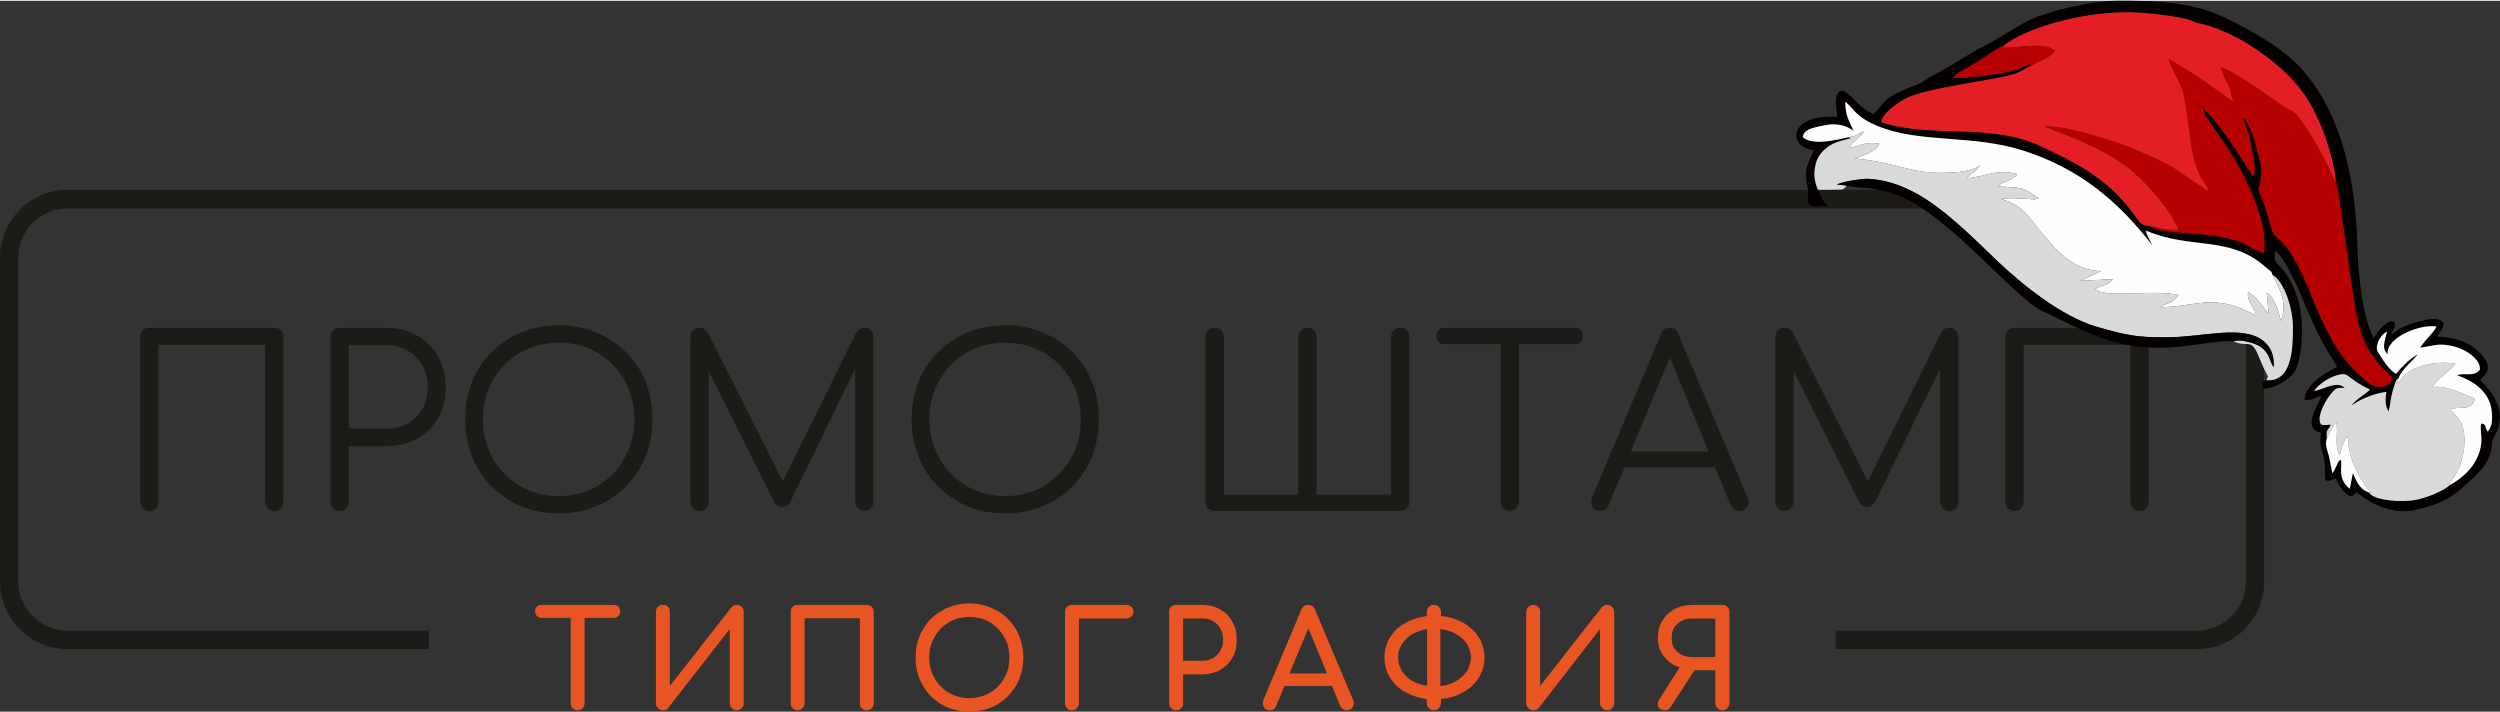 <?xml version="1.0" encoding="UTF-8"?>
<!DOCTYPE svg PUBLIC "-//W3C//DTD SVG 1.1//EN" "http://www.w3.org/Graphics/SVG/1.1/DTD/svg11.dtd">
<!-- Creator: CorelDRAW 2019 (64-Bit) -->
<svg xmlns="http://www.w3.org/2000/svg" xml:space="preserve" width="193px" height="55px" version="1.1" style="shape-rendering:geometricPrecision; text-rendering:geometricPrecision; image-rendering:optimizeQuality; fill-rule:evenodd; clip-rule:evenodd"
viewBox="0 0 79.2 22.52"
 xmlns:xlink="http://www.w3.org/1999/xlink">
 <rect x="0" y="0" width="79.2" height="22.52" fill="#333333" stroke="none"/>
 <defs>
  <style type="text/css">
   <![CDATA[
    .fil5 {fill:#FEFEFE}
    .fil6 {fill:#D9DADA}
    .fil2 {fill:#E31E24}
    .fil4 {fill:#040000}
    .fil3 {fill:#B60000}
    .fil0 {fill:#E95522;fill-rule:nonzero}
    .fil1 {fill:#1C1B17;fill-rule:nonzero}
   ]]>
  </style>
 </defs>
 <g id="Слой_x0020_1">
  <g id="_2540479010256">
   <path class="fil0" d="M54.4 19.51l-0.78 0c-0.21,0 -0.39,0.06 -0.52,0.18 -0.14,0.12 -0.2,0.29 -0.2,0.5 0,0.2 0.06,0.36 0.2,0.48 0.13,0.12 0.31,0.18 0.52,0.18l0.78 0 0 -1.34zm0.17 -0.31c0.04,0 0.08,0.01 0.11,0.04 0.03,0.03 0.05,0.07 0.05,0.12l0 2.89c0,0.05 -0.02,0.09 -0.05,0.12 -0.03,0.03 -0.07,0.05 -0.11,0.05 -0.05,0 -0.09,-0.02 -0.12,-0.05 -0.03,-0.03 -0.05,-0.07 -0.05,-0.12l0 -1.1 -0.76 0 -0.76 1.18c-0.03,0.06 -0.08,0.09 -0.14,0.09 -0.05,0 -0.09,-0.02 -0.12,-0.04 -0.03,-0.03 -0.04,-0.06 -0.04,-0.1 0,-0.03 0.01,-0.07 0.04,-0.11l0.69 -1.09c-0.21,-0.05 -0.39,-0.16 -0.53,-0.32 -0.13,-0.16 -0.2,-0.35 -0.2,-0.57 0,-0.19 0.04,-0.36 0.13,-0.51 0.09,-0.15 0.22,-0.27 0.37,-0.36 0.16,-0.08 0.34,-0.12 0.54,-0.12l0.95 0zm-3.66 3.22c-0.04,0 -0.08,-0.02 -0.11,-0.05 -0.03,-0.03 -0.05,-0.07 -0.05,-0.12l0 -2.52 -2.05 2.63c-0.01,0.02 -0.03,0.03 -0.06,0.04 -0.02,0.01 -0.04,0.02 -0.06,0.02 -0.05,0 -0.09,-0.02 -0.12,-0.05 -0.03,-0.03 -0.05,-0.07 -0.05,-0.12l0 -2.89c0,-0.05 0.02,-0.08 0.05,-0.12 0.03,-0.03 0.07,-0.04 0.12,-0.04 0.04,0 0.08,0.01 0.11,0.04 0.03,0.03 0.04,0.07 0.04,0.12l0 2.53 2.06 -2.64c0.03,-0.03 0.07,-0.05 0.12,-0.05 0.05,0 0.09,0.01 0.12,0.04 0.03,0.03 0.04,0.07 0.04,0.12l0 2.89c0,0.05 -0.01,0.09 -0.04,0.12 -0.03,0.03 -0.07,0.05 -0.12,0.05zm-6.68 -1.62c0,0.17 0.05,0.33 0.14,0.47 0.09,0.14 0.21,0.25 0.37,0.34 0.16,0.09 0.34,0.14 0.54,0.16l0 -1.93c-0.2,0.02 -0.38,0.07 -0.54,0.16 -0.16,0.08 -0.28,0.2 -0.37,0.34 -0.09,0.14 -0.14,0.29 -0.14,0.46zm1.34 0.98c0.21,-0.02 0.4,-0.07 0.56,-0.16 0.17,-0.09 0.3,-0.2 0.39,-0.34 0.09,-0.15 0.14,-0.3 0.14,-0.48 0,-0.17 -0.05,-0.33 -0.14,-0.47 -0.09,-0.14 -0.22,-0.25 -0.39,-0.34 -0.16,-0.09 -0.35,-0.14 -0.56,-0.15l0 1.94zm1.4 -0.98c0,0.23 -0.06,0.43 -0.18,0.62 -0.12,0.19 -0.28,0.33 -0.49,0.45 -0.21,0.11 -0.45,0.18 -0.72,0.19l0 0.19c0,0.05 -0.01,0.09 -0.04,0.12 -0.03,0.03 -0.07,0.05 -0.12,0.05 -0.04,0 -0.08,-0.02 -0.11,-0.05 -0.03,-0.03 -0.05,-0.07 -0.05,-0.12l0 -0.19c-0.25,-0.02 -0.49,-0.08 -0.69,-0.2 -0.21,-0.11 -0.37,-0.26 -0.48,-0.45 -0.11,-0.18 -0.17,-0.38 -0.17,-0.61 0,-0.22 0.06,-0.42 0.17,-0.6 0.11,-0.19 0.27,-0.34 0.48,-0.45 0.2,-0.11 0.44,-0.18 0.69,-0.2l0 -0.19c0,-0.05 0.02,-0.09 0.05,-0.12 0.03,-0.03 0.07,-0.04 0.11,-0.04 0.05,0 0.09,0.01 0.12,0.04 0.03,0.03 0.04,0.07 0.04,0.12l0 0.19c0.27,0.02 0.51,0.08 0.72,0.19 0.21,0.12 0.37,0.27 0.49,0.45 0.12,0.18 0.18,0.39 0.18,0.61zm-4.84 0.57l-0.68 -1.65 -0.69 1.65 1.37 0zm0.69 0.82c0.01,0.02 0.01,0.04 0.01,0.06 0,0.05 -0.01,0.09 -0.05,0.12 -0.03,0.03 -0.06,0.05 -0.11,0.05 -0.07,0 -0.12,-0.04 -0.15,-0.1l-0.28 -0.67 -1.59 0 -0.28 0.67c-0.02,0.06 -0.07,0.1 -0.15,0.1 -0.04,0 -0.08,-0.02 -0.11,-0.05 -0.03,-0.03 -0.04,-0.07 -0.04,-0.12 0,-0.02 0,-0.05 0.01,-0.07l1.21 -2.87c0.03,-0.08 0.08,-0.11 0.16,-0.11 0.07,0 0.12,0.03 0.15,0.11l1.22 2.88zm-4.74 -1.22c0.14,0 0.27,-0.03 0.38,-0.09 0.11,-0.07 0.2,-0.15 0.26,-0.26 0.06,-0.11 0.09,-0.24 0.09,-0.38 0,-0.14 -0.03,-0.27 -0.09,-0.38 -0.06,-0.11 -0.15,-0.2 -0.26,-0.26 -0.11,-0.06 -0.24,-0.09 -0.38,-0.09l-0.66 0 0 1.46 0.66 0zm-0.82 1.45c-0.05,0 -0.09,-0.02 -0.12,-0.05 -0.03,-0.03 -0.04,-0.07 -0.04,-0.12l0 -2.89c0,-0.05 0.01,-0.09 0.04,-0.12 0.03,-0.03 0.07,-0.04 0.12,-0.04l0.82 0c0.2,0 0.38,0.04 0.54,0.13 0.16,0.09 0.28,0.21 0.37,0.37 0.09,0.16 0.13,0.34 0.13,0.54 0,0.2 -0.04,0.38 -0.13,0.54 -0.09,0.16 -0.21,0.28 -0.37,0.37 -0.16,0.08 -0.34,0.13 -0.54,0.13l-0.66 0 0 0.97c0,0.05 -0.01,0.09 -0.04,0.12 -0.04,0.03 -0.07,0.05 -0.12,0.05zm-3.3 0c-0.05,0 -0.08,-0.02 -0.11,-0.05 -0.04,-0.03 -0.05,-0.07 -0.05,-0.12l0 -2.89c0,-0.05 0.01,-0.09 0.05,-0.12 0.03,-0.03 0.06,-0.04 0.11,-0.04l1.73 0c0.04,0 0.08,0.01 0.11,0.04 0.03,0.03 0.05,0.07 0.05,0.11 0,0.05 -0.02,0.08 -0.05,0.11 -0.03,0.03 -0.07,0.05 -0.11,0.05l-1.57 0 0 2.74c0,0.05 -0.02,0.09 -0.05,0.12 -0.03,0.03 -0.06,0.05 -0.11,0.05zm-3.25 -0.27c0.25,0 0.48,-0.06 0.68,-0.18 0.2,-0.11 0.36,-0.27 0.48,-0.48 0.11,-0.2 0.17,-0.43 0.17,-0.69 0,-0.25 -0.06,-0.47 -0.17,-0.68 -0.12,-0.2 -0.28,-0.36 -0.48,-0.48 -0.2,-0.12 -0.43,-0.18 -0.68,-0.18 -0.25,0 -0.48,0.06 -0.68,0.18 -0.2,0.12 -0.36,0.28 -0.48,0.48 -0.11,0.21 -0.17,0.43 -0.17,0.68 0,0.26 0.06,0.49 0.17,0.69 0.12,0.21 0.28,0.37 0.48,0.48 0.2,0.12 0.43,0.18 0.68,0.18zm0 0.31c-0.31,0 -0.59,-0.07 -0.84,-0.22 -0.25,-0.14 -0.45,-0.34 -0.59,-0.59 -0.14,-0.25 -0.21,-0.53 -0.21,-0.85 0,-0.31 0.07,-0.59 0.21,-0.84 0.14,-0.25 0.34,-0.45 0.59,-0.59 0.25,-0.14 0.53,-0.22 0.84,-0.22 0.31,0 0.59,0.08 0.84,0.22 0.26,0.14 0.45,0.34 0.59,0.59 0.14,0.25 0.22,0.53 0.22,0.84 0,0.32 -0.08,0.6 -0.22,0.85 -0.14,0.25 -0.33,0.45 -0.59,0.59 -0.25,0.15 -0.53,0.22 -0.84,0.22zm-5.44 -0.04c-0.05,0 -0.09,-0.02 -0.12,-0.05 -0.03,-0.03 -0.04,-0.07 -0.04,-0.12l0 -2.89c0,-0.05 0.01,-0.09 0.04,-0.12 0.03,-0.03 0.07,-0.04 0.12,-0.04l2.19 0c0.05,0 0.08,0.01 0.11,0.04 0.04,0.03 0.05,0.07 0.05,0.12l0 2.89c0,0.05 -0.01,0.09 -0.05,0.12 -0.03,0.03 -0.06,0.05 -0.11,0.05 -0.05,0 -0.09,-0.02 -0.12,-0.05 -0.03,-0.03 -0.04,-0.07 -0.04,-0.12l0 -2.75 -1.87 0 0 2.75c0,0.05 -0.02,0.09 -0.05,0.12 -0.03,0.03 -0.07,0.05 -0.11,0.05zm-1.93 0c-0.04,0 -0.08,-0.02 -0.11,-0.05 -0.03,-0.03 -0.05,-0.07 -0.05,-0.12l0 -2.52 -2.06 2.63c-0.01,0.02 -0.02,0.03 -0.05,0.04 -0.02,0.01 -0.04,0.02 -0.06,0.02 -0.05,0 -0.09,-0.02 -0.12,-0.05 -0.03,-0.03 -0.05,-0.07 -0.05,-0.12l0 -2.89c0,-0.05 0.02,-0.08 0.05,-0.12 0.03,-0.03 0.07,-0.04 0.12,-0.04 0.04,0 0.08,0.01 0.11,0.04 0.03,0.03 0.04,0.07 0.04,0.12l0 2.53 2.06 -2.64c0.03,-0.03 0.07,-0.05 0.12,-0.05 0.05,0 0.09,0.01 0.12,0.04 0.03,0.03 0.04,0.07 0.04,0.12l0 2.89c0,0.05 -0.01,0.09 -0.04,0.12 -0.03,0.03 -0.07,0.05 -0.12,0.05zm-3.9 -3.22c0.04,0 0.08,0.01 0.11,0.04 0.02,0.02 0.04,0.06 0.04,0.1 0,0.05 -0.02,0.08 -0.04,0.11 -0.03,0.03 -0.07,0.04 -0.11,0.04l-0.98 0 0 2.76c0,0.05 -0.02,0.09 -0.05,0.12 -0.03,0.03 -0.07,0.05 -0.11,0.05 -0.05,0 -0.08,-0.02 -0.12,-0.05 -0.03,-0.03 -0.04,-0.07 -0.04,-0.12l0 -2.76 -0.98 0c-0.04,0 -0.08,-0.01 -0.11,-0.04 -0.03,-0.03 -0.04,-0.06 -0.04,-0.11 0,-0.04 0.01,-0.08 0.04,-0.1 0.03,-0.03 0.07,-0.04 0.11,-0.04l2.28 0z"/>
   <path class="fil0" d="M19.44 19.14c0.03,0 0.06,0 0.08,0.01 0.03,0.01 0.05,0.02 0.07,0.04 0.02,0.02 0.03,0.05 0.04,0.07 0.01,0.03 0.02,0.06 0.02,0.08 0,0.03 -0.01,0.06 -0.02,0.08 -0.01,0.03 -0.02,0.05 -0.04,0.07 -0.04,0.04 -0.09,0.06 -0.15,0.06l-0.92 0 0 2.7c0,0.06 -0.02,0.12 -0.06,0.16 -0.02,0.02 -0.05,0.04 -0.08,0.05 -0.02,0.01 -0.05,0.02 -0.08,0.02 -0.03,0 -0.06,-0.01 -0.09,-0.02 -0.02,-0.01 -0.05,-0.03 -0.07,-0.05 -0.02,-0.02 -0.04,-0.04 -0.05,-0.07 -0.01,-0.03 -0.01,-0.06 -0.01,-0.09l0 -2.7 -0.92 0c-0.06,0 -0.11,-0.02 -0.15,-0.06 -0.02,-0.02 -0.03,-0.04 -0.04,-0.07 -0.01,-0.02 -0.02,-0.05 -0.02,-0.08 0,-0.06 0.02,-0.11 0.06,-0.15 0.02,-0.02 0.04,-0.03 0.07,-0.04 0.02,-0.01 0.05,-0.01 0.08,-0.01l2.28 0z"/>
   <path class="fil0" d="M23.34 22.48c-0.03,0 -0.06,-0.01 -0.08,-0.02 -0.03,-0.01 -0.05,-0.03 -0.07,-0.05 -0.05,-0.04 -0.07,-0.09 -0.07,-0.16l0 -2.35 -1.95 2.5c0,0.01 -0.02,0.02 -0.03,0.03 -0.01,0.01 -0.03,0.02 -0.04,0.03l-0.05 0.01c-0.02,0 -0.03,0.01 -0.04,0.01 -0.04,0 -0.06,-0.01 -0.09,-0.02 -0.03,-0.01 -0.05,-0.03 -0.08,-0.05 -0.04,-0.04 -0.06,-0.09 -0.06,-0.16l0 -2.89c0,-0.06 0.02,-0.12 0.06,-0.16 0.03,-0.02 0.05,-0.04 0.08,-0.05 0.03,-0.01 0.05,-0.01 0.09,-0.01 0.06,0 0.11,0.02 0.15,0.06 0.02,0.02 0.04,0.04 0.05,0.07 0.01,0.03 0.01,0.06 0.01,0.09l0 2.35 1.95 -2.49c0.02,-0.03 0.05,-0.05 0.08,-0.06 0.02,-0.02 0.06,-0.02 0.09,-0.02 0.07,0 0.12,0.02 0.16,0.06 0.04,0.04 0.06,0.09 0.06,0.16l0 2.89c0,0.03 0,0.06 -0.01,0.09 -0.01,0.02 -0.03,0.05 -0.05,0.07 -0.02,0.02 -0.04,0.04 -0.07,0.05 -0.03,0.01 -0.06,0.02 -0.09,0.02z"/>
   <path class="fil0" d="M25.27 22.48c-0.03,0 -0.06,-0.01 -0.09,-0.02 -0.03,-0.01 -0.05,-0.03 -0.07,-0.05 -0.02,-0.02 -0.04,-0.04 -0.05,-0.07 -0.01,-0.03 -0.01,-0.06 -0.01,-0.09l0 -2.89c0,-0.03 0,-0.06 0.01,-0.09 0.01,-0.03 0.03,-0.05 0.05,-0.07 0.02,-0.02 0.04,-0.04 0.07,-0.05 0.03,-0.01 0.06,-0.01 0.09,-0.01l2.19 0c0.06,0 0.12,0.02 0.16,0.06 0.02,0.02 0.03,0.04 0.04,0.07 0.02,0.03 0.02,0.06 0.02,0.09l0 2.89c0,0.03 0,0.06 -0.01,0.09 -0.02,0.03 -0.03,0.05 -0.05,0.07 -0.02,0.02 -0.05,0.04 -0.07,0.05 -0.03,0.01 -0.06,0.02 -0.09,0.02 -0.03,0 -0.06,-0.01 -0.09,-0.02 -0.02,-0.01 -0.05,-0.03 -0.07,-0.05 -0.02,-0.02 -0.04,-0.04 -0.05,-0.07 -0.01,-0.03 -0.01,-0.06 -0.01,-0.09l0 -2.69 -1.75 0 0 2.69c0,0.03 -0.01,0.06 -0.02,0.09 -0.01,0.03 -0.02,0.05 -0.05,0.07 -0.02,0.02 -0.04,0.04 -0.07,0.05 -0.02,0.01 -0.05,0.02 -0.08,0.02z"/>
   <path class="fil0" d="M30.71 22.52c-0.16,0 -0.31,-0.02 -0.46,-0.06 -0.15,-0.03 -0.28,-0.09 -0.41,-0.16 -0.13,-0.08 -0.25,-0.17 -0.35,-0.27 -0.1,-0.1 -0.19,-0.22 -0.26,-0.35 -0.08,-0.13 -0.13,-0.27 -0.17,-0.41 -0.04,-0.15 -0.05,-0.31 -0.05,-0.47 0,-0.16 0.01,-0.31 0.05,-0.46 0.04,-0.14 0.09,-0.28 0.17,-0.41 0.07,-0.13 0.16,-0.25 0.26,-0.35 0.1,-0.1 0.22,-0.19 0.35,-0.26 0.13,-0.08 0.26,-0.13 0.41,-0.17 0.15,-0.04 0.3,-0.06 0.46,-0.06 0.16,0 0.31,0.02 0.46,0.06 0.14,0.04 0.28,0.09 0.41,0.17 0.13,0.07 0.25,0.16 0.35,0.26 0.1,0.1 0.19,0.22 0.27,0.35 0.07,0.13 0.12,0.27 0.16,0.41 0.04,0.15 0.06,0.3 0.06,0.46 0,0.33 -0.08,0.62 -0.22,0.88 -0.08,0.13 -0.17,0.25 -0.27,0.35 -0.1,0.1 -0.22,0.19 -0.35,0.27 -0.13,0.07 -0.27,0.13 -0.41,0.16 -0.15,0.04 -0.3,0.06 -0.46,0.06zm0 -0.43c0.12,0 0.23,-0.01 0.34,-0.04 0.11,-0.03 0.21,-0.07 0.31,-0.13 0.09,-0.05 0.18,-0.12 0.26,-0.2 0.07,-0.07 0.14,-0.16 0.19,-0.26 0.06,-0.1 0.1,-0.2 0.13,-0.31 0.02,-0.11 0.04,-0.22 0.04,-0.35 0,-0.12 -0.02,-0.23 -0.04,-0.34 -0.03,-0.11 -0.07,-0.21 -0.13,-0.31 -0.11,-0.19 -0.26,-0.35 -0.45,-0.46 -0.1,-0.06 -0.2,-0.1 -0.31,-0.13 -0.1,-0.02 -0.22,-0.04 -0.34,-0.04 -0.12,0 -0.24,0.02 -0.34,0.04 -0.11,0.03 -0.22,0.07 -0.31,0.13 -0.1,0.06 -0.18,0.12 -0.26,0.2 -0.07,0.08 -0.14,0.16 -0.19,0.26 -0.06,0.1 -0.1,0.2 -0.13,0.31 -0.03,0.11 -0.04,0.22 -0.04,0.34 0,0.13 0.01,0.24 0.04,0.35 0.03,0.11 0.07,0.21 0.13,0.31 0.05,0.1 0.12,0.19 0.19,0.26 0.08,0.08 0.16,0.15 0.26,0.2 0.1,0.06 0.2,0.1 0.31,0.13 0.1,0.03 0.22,0.04 0.34,0.04z"/>
   <path class="fil0" d="M33.96 22.48c-0.03,0 -0.06,-0.01 -0.09,-0.02 -0.02,-0.01 -0.05,-0.03 -0.07,-0.05 -0.04,-0.04 -0.06,-0.09 -0.06,-0.16l0 -2.89c0,-0.07 0.02,-0.12 0.06,-0.16 0.02,-0.02 0.05,-0.04 0.07,-0.05 0.03,-0.01 0.06,-0.01 0.09,-0.01l1.73 0c0.06,0 0.11,0.02 0.15,0.06 0.02,0.02 0.04,0.04 0.05,0.07 0.01,0.03 0.02,0.05 0.02,0.08 0,0.03 -0.01,0.06 -0.02,0.09 -0.01,0.02 -0.03,0.05 -0.05,0.07 -0.02,0.02 -0.04,0.03 -0.07,0.04 -0.03,0.01 -0.05,0.02 -0.08,0.02l-1.51 0 0 2.68c0,0.03 0,0.06 -0.02,0.09 -0.01,0.02 -0.02,0.05 -0.04,0.07 -0.02,0.02 -0.05,0.04 -0.08,0.05 -0.02,0.01 -0.05,0.02 -0.08,0.02z"/>
   <path class="fil0" d="M37.26 22.48c-0.03,0 -0.06,-0.01 -0.09,-0.02 -0.02,-0.01 -0.05,-0.03 -0.07,-0.05 -0.02,-0.02 -0.04,-0.04 -0.05,-0.07 -0.01,-0.03 -0.01,-0.06 -0.01,-0.09l0 -2.89c0,-0.03 0,-0.06 0.01,-0.09 0.01,-0.03 0.03,-0.05 0.05,-0.07 0.04,-0.04 0.1,-0.06 0.16,-0.06l0.82 0c0.21,0 0.4,0.04 0.57,0.14 0.17,0.09 0.3,0.22 0.39,0.39 0.05,0.09 0.09,0.18 0.11,0.27 0.02,0.1 0.03,0.2 0.03,0.3 0,0.11 -0.01,0.21 -0.03,0.3 -0.02,0.1 -0.06,0.19 -0.11,0.27 -0.04,0.08 -0.1,0.16 -0.16,0.22 -0.07,0.07 -0.15,0.12 -0.23,0.17 -0.08,0.05 -0.17,0.08 -0.27,0.1 -0.09,0.03 -0.19,0.04 -0.3,0.04l-0.6 0 0 0.91c0,0.03 0,0.06 -0.01,0.09 -0.02,0.03 -0.03,0.05 -0.05,0.07 -0.02,0.02 -0.05,0.04 -0.07,0.05 -0.03,0.01 -0.06,0.02 -0.09,0.02zm0.82 -1.57c0.07,0 0.13,-0.01 0.19,-0.02 0.06,-0.02 0.11,-0.04 0.16,-0.07 0.05,-0.02 0.09,-0.06 0.13,-0.1 0.04,-0.04 0.08,-0.08 0.1,-0.13 0.03,-0.05 0.05,-0.1 0.07,-0.16 0.01,-0.06 0.02,-0.12 0.02,-0.19 0,-0.06 -0.01,-0.13 -0.02,-0.19 -0.02,-0.05 -0.04,-0.11 -0.07,-0.16 -0.05,-0.1 -0.13,-0.18 -0.23,-0.24 -0.1,-0.06 -0.22,-0.08 -0.35,-0.08l-0.6 0 0 1.34 0.6 0z"/>
   <path class="fil0" d="M42.87 22.16c0.01,0.01 0.01,0.03 0.02,0.05 0,0.01 0,0.03 0,0.04 0,0.07 -0.02,0.12 -0.06,0.16 -0.02,0.02 -0.05,0.04 -0.07,0.05 -0.03,0.01 -0.06,0.02 -0.09,0.02 -0.05,0 -0.09,-0.02 -0.12,-0.04 -0.04,-0.02 -0.07,-0.05 -0.09,-0.1l-0.26 -0.63 -1.51 0 -0.26 0.63c-0.02,0.04 -0.04,0.08 -0.08,0.1 -0.03,0.02 -0.08,0.04 -0.13,0.04 -0.03,0 -0.06,-0.01 -0.08,-0.02 -0.03,-0.01 -0.06,-0.03 -0.08,-0.05 -0.01,-0.02 -0.03,-0.05 -0.04,-0.07 -0.01,-0.03 -0.01,-0.06 -0.01,-0.09l0 -0.04c0,-0.02 0.01,-0.03 0.01,-0.05l1.21 -2.88c0.02,-0.04 0.05,-0.08 0.09,-0.11 0.03,-0.02 0.08,-0.03 0.13,-0.03 0.05,0 0.09,0.01 0.13,0.03 0.03,0.03 0.06,0.07 0.08,0.12l1.21 2.87zm-0.83 -0.85l-0.59 -1.43 -0.6 1.43 1.19 0z"/>
   <path class="fil0" d="M47.03 20.8c0,0.24 -0.06,0.46 -0.19,0.65 -0.06,0.1 -0.13,0.19 -0.22,0.27 -0.08,0.07 -0.18,0.14 -0.29,0.2 -0.11,0.06 -0.23,0.11 -0.35,0.14 -0.11,0.03 -0.22,0.05 -0.33,0.06l0 0.13c0,0.03 -0.01,0.06 -0.02,0.09 -0.01,0.02 -0.03,0.05 -0.05,0.07 -0.02,0.02 -0.04,0.04 -0.07,0.05 -0.03,0.01 -0.05,0.02 -0.09,0.02 -0.03,0 -0.05,-0.01 -0.08,-0.02 -0.03,-0.01 -0.05,-0.03 -0.07,-0.05 -0.02,-0.02 -0.04,-0.04 -0.05,-0.07 -0.01,-0.03 -0.02,-0.06 -0.02,-0.09l0 -0.13c-0.11,-0.01 -0.22,-0.04 -0.32,-0.07 -0.12,-0.03 -0.23,-0.08 -0.34,-0.14 -0.11,-0.05 -0.2,-0.12 -0.29,-0.2 -0.08,-0.08 -0.15,-0.17 -0.21,-0.26 -0.06,-0.1 -0.11,-0.2 -0.14,-0.31 -0.03,-0.11 -0.04,-0.22 -0.04,-0.34 0,-0.23 0.06,-0.44 0.18,-0.64 0.06,-0.09 0.13,-0.18 0.21,-0.26 0.09,-0.07 0.18,-0.14 0.29,-0.2 0.11,-0.06 0.22,-0.11 0.34,-0.14 0.1,-0.03 0.21,-0.05 0.32,-0.07l0 -0.13c0,-0.03 0.01,-0.06 0.02,-0.09 0.01,-0.03 0.03,-0.05 0.05,-0.07 0.02,-0.02 0.04,-0.04 0.07,-0.05 0.03,-0.01 0.05,-0.01 0.08,-0.01 0.07,0 0.12,0.02 0.16,0.06 0.04,0.04 0.07,0.09 0.07,0.16l0 0.13c0.11,0.01 0.22,0.03 0.33,0.06 0.12,0.04 0.24,0.08 0.35,0.14 0.11,0.06 0.21,0.13 0.29,0.21 0.09,0.07 0.16,0.16 0.22,0.26 0.07,0.09 0.11,0.2 0.14,0.3 0.03,0.11 0.05,0.23 0.05,0.34zm-2.74 0c0,0.08 0.01,0.16 0.03,0.23 0.03,0.07 0.06,0.14 0.1,0.21 0.04,0.06 0.09,0.12 0.15,0.18 0.06,0.05 0.12,0.1 0.2,0.14 0.07,0.04 0.15,0.07 0.24,0.1 0.06,0.02 0.13,0.03 0.2,0.04l0 -1.79c-0.07,0.01 -0.14,0.02 -0.2,0.04 -0.09,0.03 -0.17,0.06 -0.24,0.1 -0.08,0.04 -0.14,0.09 -0.2,0.14 -0.06,0.06 -0.11,0.12 -0.15,0.18 -0.04,0.07 -0.07,0.13 -0.1,0.21 -0.02,0.07 -0.03,0.14 -0.03,0.22zm1.34 0.91c0.08,-0.01 0.15,-0.02 0.22,-0.04 0.09,-0.03 0.18,-0.06 0.25,-0.1 0.08,-0.05 0.15,-0.09 0.21,-0.15 0.06,-0.05 0.11,-0.11 0.16,-0.18 0.04,-0.06 0.07,-0.13 0.09,-0.21 0.02,-0.07 0.04,-0.15 0.04,-0.23 0,-0.08 -0.02,-0.15 -0.04,-0.23 -0.02,-0.07 -0.05,-0.14 -0.09,-0.2 -0.05,-0.07 -0.1,-0.13 -0.16,-0.18 -0.06,-0.05 -0.13,-0.1 -0.21,-0.14 -0.07,-0.05 -0.16,-0.08 -0.25,-0.1 -0.07,-0.02 -0.14,-0.04 -0.22,-0.05l0 1.81z"/>
   <path class="fil0" d="M50.91 22.48c-0.03,0 -0.05,-0.01 -0.08,-0.02 -0.03,-0.01 -0.05,-0.03 -0.07,-0.05 -0.05,-0.04 -0.07,-0.09 -0.07,-0.16l0 -2.35 -1.94 2.5c-0.01,0.01 -0.02,0.02 -0.04,0.03 -0.01,0.01 -0.03,0.02 -0.04,0.03l-0.05 0.01c-0.01,0 -0.03,0.01 -0.04,0.01 -0.03,0 -0.06,-0.01 -0.09,-0.02 -0.03,-0.01 -0.05,-0.03 -0.07,-0.05 -0.02,-0.02 -0.04,-0.04 -0.05,-0.07 -0.01,-0.03 -0.02,-0.06 -0.02,-0.09l0 -2.89c0,-0.03 0.01,-0.06 0.02,-0.09 0.01,-0.02 0.03,-0.05 0.05,-0.07 0.02,-0.02 0.04,-0.04 0.07,-0.05 0.03,-0.01 0.06,-0.01 0.09,-0.01 0.06,0 0.11,0.02 0.15,0.06 0.02,0.02 0.04,0.04 0.05,0.07 0.01,0.03 0.01,0.06 0.01,0.09l0 2.35 1.95 -2.49c0.02,-0.03 0.05,-0.05 0.08,-0.06 0.03,-0.02 0.06,-0.02 0.09,-0.02 0.07,0 0.12,0.02 0.16,0.06 0.02,0.02 0.04,0.04 0.05,0.07 0.01,0.03 0.02,0.06 0.02,0.09l0 2.89c0,0.03 -0.01,0.06 -0.02,0.09 -0.01,0.02 -0.03,0.05 -0.05,0.07 -0.02,0.02 -0.04,0.04 -0.07,0.05 -0.03,0.01 -0.05,0.02 -0.09,0.02z"/>
   <path class="fil0" d="M54.57 19.14c0.06,0 0.11,0.02 0.15,0.06 0.05,0.04 0.07,0.09 0.07,0.16l0 2.89c0,0.03 -0.01,0.06 -0.02,0.09 -0.01,0.03 -0.03,0.05 -0.05,0.07 -0.02,0.02 -0.04,0.04 -0.07,0.05 -0.03,0.01 -0.05,0.02 -0.08,0.02 -0.04,0 -0.06,-0.01 -0.09,-0.02 -0.03,-0.01 -0.05,-0.03 -0.07,-0.05 -0.02,-0.02 -0.04,-0.04 -0.05,-0.07 -0.01,-0.03 -0.02,-0.06 -0.02,-0.09l0 -1.04 -0.66 0 -0.75 1.16c-0.02,0.03 -0.04,0.06 -0.08,0.08 -0.03,0.02 -0.07,0.03 -0.11,0.03 -0.03,0 -0.06,-0.01 -0.08,-0.02 -0.03,0 -0.05,-0.02 -0.07,-0.03 -0.03,-0.02 -0.04,-0.04 -0.06,-0.07 -0.01,-0.02 -0.01,-0.05 -0.01,-0.08 0,-0.02 0,-0.05 0.01,-0.07 0.01,-0.03 0.02,-0.05 0.03,-0.07l0.65 -1.02c-0.08,-0.03 -0.15,-0.06 -0.22,-0.1 -0.1,-0.06 -0.18,-0.13 -0.25,-0.22 -0.07,-0.08 -0.13,-0.18 -0.17,-0.28 -0.03,-0.1 -0.05,-0.21 -0.05,-0.33 0,-0.1 0.01,-0.2 0.03,-0.29 0.03,-0.09 0.06,-0.17 0.11,-0.25 0.05,-0.08 0.1,-0.16 0.17,-0.22 0.07,-0.06 0.14,-0.11 0.22,-0.16 0.09,-0.04 0.18,-0.08 0.27,-0.1 0.1,-0.02 0.2,-0.03 0.3,-0.03l0.95 0zm-0.23 0.43l-0.72 0c-0.1,0 -0.19,0.01 -0.27,0.04 -0.08,0.03 -0.15,0.07 -0.21,0.13 -0.06,0.05 -0.11,0.12 -0.14,0.19 -0.03,0.08 -0.04,0.16 -0.04,0.26 0,0.09 0.01,0.17 0.04,0.25 0.03,0.07 0.08,0.13 0.14,0.19 0.06,0.05 0.13,0.09 0.21,0.12 0.08,0.03 0.17,0.04 0.27,0.04l0.72 0 0 -1.22z"/>
   <path class="fil1" d="M2.14 5.99l67.46 0c0.58,0 1.12,0.24 1.51,0.63l0 0c0.38,0.39 0.62,0.92 0.62,1.51l0 10.27c0,0.59 -0.24,1.12 -0.62,1.51 -0.39,0.39 -0.93,0.63 -1.51,0.63l-11.45 0 0 -0.59 11.45 0c0.42,0 0.81,-0.17 1.09,-0.45 0.29,-0.29 0.46,-0.67 0.46,-1.1l0 -10.27c0,-0.43 -0.17,-0.82 -0.46,-1.1 -0.28,-0.28 -0.67,-0.45 -1.09,-0.45l-67.46 0c-0.43,0 -0.82,0.17 -1.1,0.45 -0.28,0.29 -0.46,0.67 -0.46,1.1l0 10.27c0,0.43 0.18,0.82 0.46,1.1l0 0c0.28,0.28 0.67,0.45 1.1,0.45l11.45 0 0 0.59 -11.45 0c-0.59,0 -1.12,-0.24 -1.51,-0.63l0 0c-0.39,-0.39 -0.63,-0.92 -0.63,-1.51l0 -10.27c0,-0.59 0.24,-1.12 0.63,-1.51 0.38,-0.39 0.92,-0.63 1.51,-0.63z"/>
   <path class="fil1" d="M63.82 16.16c-0.08,0 -0.15,-0.02 -0.21,-0.08 -0.05,-0.05 -0.08,-0.12 -0.08,-0.21l0 -5.22c0,-0.09 0.03,-0.16 0.08,-0.21 0.06,-0.06 0.13,-0.08 0.21,-0.08l3.96 0c0.08,0 0.15,0.02 0.21,0.08 0.05,0.05 0.08,0.12 0.08,0.21l0 5.22c0,0.09 -0.03,0.16 -0.08,0.21 -0.06,0.06 -0.13,0.08 -0.21,0.08 -0.09,0 -0.16,-0.02 -0.21,-0.08 -0.06,-0.05 -0.08,-0.12 -0.08,-0.21l0 -4.97 -3.38 0 0 4.97c0,0.09 -0.03,0.16 -0.08,0.21 -0.05,0.06 -0.12,0.08 -0.21,0.08zm-2.06 -5.8c0.08,0 0.15,0.02 0.2,0.08 0.06,0.05 0.08,0.12 0.08,0.21l0 5.22c0,0.08 -0.02,0.15 -0.08,0.21 -0.05,0.05 -0.12,0.08 -0.2,0.08 -0.08,0 -0.15,-0.03 -0.21,-0.08 -0.06,-0.06 -0.09,-0.13 -0.09,-0.21l0 -4.21 -2.06 4.23c-0.06,0.09 -0.15,0.14 -0.26,0.14 -0.12,0 -0.21,-0.06 -0.26,-0.18l-2.06 -4.12 0 4.14c0,0.08 -0.03,0.15 -0.08,0.21 -0.06,0.05 -0.13,0.08 -0.21,0.08 -0.08,0 -0.15,-0.03 -0.21,-0.08 -0.05,-0.06 -0.08,-0.13 -0.08,-0.21l0 -5.22c0,-0.09 0.03,-0.16 0.08,-0.21 0.06,-0.06 0.13,-0.08 0.21,-0.08 0.11,0 0.2,0.05 0.26,0.14l2.38 4.73 2.33 -4.73c0.06,-0.09 0.15,-0.14 0.26,-0.14zm-7.63 3.92l-1.23 -2.98 -1.24 2.98 2.47 0zm1.24 1.47c0.02,0.04 0.03,0.08 0.03,0.12 0,0.08 -0.03,0.15 -0.09,0.21 -0.06,0.05 -0.12,0.08 -0.2,0.08 -0.13,0 -0.22,-0.06 -0.28,-0.18l-0.5 -1.2 -2.87 0 -0.5 1.2c-0.04,0.12 -0.13,0.18 -0.27,0.18 -0.08,0 -0.15,-0.03 -0.21,-0.08 -0.05,-0.06 -0.07,-0.13 -0.07,-0.21 0,-0.05 0,-0.09 0.02,-0.12l2.19 -5.19c0.05,-0.14 0.14,-0.2 0.28,-0.2 0.13,0 0.22,0.06 0.27,0.2l2.2 5.19zm-5.48 -5.39c0.08,0 0.14,0.02 0.19,0.07 0.05,0.05 0.07,0.11 0.07,0.19 0,0.08 -0.02,0.14 -0.07,0.19 -0.05,0.05 -0.11,0.07 -0.19,0.07l-1.77 0 0 4.99c0,0.08 -0.03,0.15 -0.09,0.21 -0.05,0.05 -0.12,0.08 -0.2,0.08 -0.08,0 -0.15,-0.03 -0.21,-0.08 -0.06,-0.06 -0.08,-0.13 -0.08,-0.21l0 -4.99 -1.77 0c-0.08,0 -0.14,-0.02 -0.19,-0.07 -0.05,-0.05 -0.07,-0.11 -0.07,-0.19 0,-0.08 0.02,-0.14 0.07,-0.19 0.05,-0.05 0.11,-0.07 0.19,-0.07l4.12 0zm-11.41 5.8c-0.08,0 -0.15,-0.03 -0.21,-0.08 -0.05,-0.06 -0.08,-0.13 -0.08,-0.21l0 -5.22c0,-0.09 0.03,-0.16 0.08,-0.21 0.06,-0.06 0.13,-0.08 0.21,-0.08 0.08,0 0.15,0.02 0.21,0.08 0.05,0.05 0.08,0.12 0.08,0.21l0 4.99 2.36 0 0 -4.99c0,-0.09 0.03,-0.16 0.09,-0.21 0.05,-0.06 0.12,-0.08 0.2,-0.08 0.09,0 0.16,0.02 0.21,0.08 0.06,0.05 0.08,0.12 0.08,0.21l0 4.99 2.36 0 0 -4.99c0,-0.09 0.03,-0.16 0.09,-0.21 0.05,-0.06 0.12,-0.08 0.2,-0.08 0.09,0 0.15,0.02 0.21,0.08 0.05,0.05 0.08,0.12 0.08,0.21l0 5.22c0,0.08 -0.03,0.15 -0.08,0.21 -0.06,0.05 -0.12,0.08 -0.21,0.08l-5.88 0zm-6.63 -0.47c0.45,0 0.86,-0.11 1.22,-0.32 0.36,-0.22 0.65,-0.51 0.86,-0.88 0.21,-0.37 0.31,-0.78 0.31,-1.23 0,-0.46 -0.1,-0.87 -0.31,-1.24 -0.21,-0.36 -0.5,-0.66 -0.86,-0.87 -0.36,-0.21 -0.77,-0.32 -1.22,-0.32 -0.46,0 -0.87,0.11 -1.23,0.32 -0.37,0.21 -0.66,0.51 -0.86,0.87 -0.21,0.37 -0.32,0.78 -0.32,1.24 0,0.45 0.11,0.86 0.32,1.23 0.2,0.37 0.49,0.66 0.86,0.88 0.36,0.21 0.77,0.32 1.23,0.32zm0 0.55c-0.57,0 -1.08,-0.13 -1.53,-0.39 -0.45,-0.26 -0.8,-0.61 -1.06,-1.07 -0.25,-0.45 -0.38,-0.96 -0.38,-1.52 0,-0.57 0.13,-1.08 0.38,-1.53 0.26,-0.45 0.61,-0.8 1.06,-1.06 0.45,-0.26 0.96,-0.39 1.53,-0.39 0.56,0 1.06,0.13 1.52,0.39 0.45,0.26 0.81,0.61 1.06,1.06 0.26,0.45 0.38,0.96 0.38,1.53 0,0.56 -0.12,1.07 -0.38,1.52 -0.25,0.46 -0.61,0.81 -1.06,1.07 -0.46,0.26 -0.96,0.39 -1.52,0.39zm-4.46 -5.88c0.08,0 0.15,0.02 0.2,0.08 0.06,0.05 0.08,0.12 0.08,0.21l0 5.22c0,0.08 -0.02,0.15 -0.08,0.21 -0.05,0.05 -0.12,0.08 -0.2,0.08 -0.08,0 -0.15,-0.03 -0.21,-0.08 -0.06,-0.06 -0.09,-0.13 -0.09,-0.21l0 -4.21 -2.06 4.23c-0.06,0.09 -0.15,0.14 -0.26,0.14 -0.12,0 -0.21,-0.06 -0.26,-0.18l-2.06 -4.12 0 4.14c0,0.08 -0.03,0.15 -0.08,0.21 -0.06,0.05 -0.13,0.08 -0.21,0.08 -0.08,0 -0.15,-0.03 -0.21,-0.08 -0.05,-0.06 -0.08,-0.13 -0.08,-0.21l0 -5.22c0,-0.09 0.03,-0.16 0.08,-0.21 0.06,-0.06 0.13,-0.08 0.21,-0.08 0.11,0 0.2,0.05 0.26,0.14l2.38 4.73 2.33 -4.73c0.06,-0.09 0.15,-0.14 0.26,-0.14zm-9.69 5.33c0.45,0 0.86,-0.11 1.23,-0.32 0.36,-0.22 0.65,-0.51 0.85,-0.88 0.21,-0.37 0.32,-0.78 0.32,-1.23 0,-0.46 -0.11,-0.87 -0.32,-1.24 -0.2,-0.36 -0.49,-0.66 -0.85,-0.87 -0.37,-0.21 -0.78,-0.32 -1.23,-0.32 -0.45,0 -0.86,0.11 -1.23,0.32 -0.36,0.21 -0.65,0.51 -0.86,0.87 -0.21,0.37 -0.31,0.78 -0.31,1.24 0,0.45 0.1,0.86 0.31,1.23 0.21,0.37 0.5,0.66 0.86,0.88 0.37,0.21 0.78,0.32 1.23,0.32zm0 0.55c-0.56,0 -1.07,-0.13 -1.52,-0.39 -0.45,-0.26 -0.81,-0.61 -1.06,-1.07 -0.26,-0.45 -0.38,-0.96 -0.38,-1.52 0,-0.57 0.12,-1.08 0.38,-1.53 0.25,-0.45 0.61,-0.8 1.06,-1.06 0.45,-0.26 0.96,-0.39 1.52,-0.39 0.56,0 1.07,0.13 1.52,0.39 0.46,0.26 0.81,0.61 1.07,1.06 0.25,0.45 0.38,0.96 0.38,1.53 0,0.56 -0.13,1.07 -0.38,1.52 -0.26,0.46 -0.61,0.81 -1.07,1.07 -0.45,0.26 -0.96,0.39 -1.52,0.39zm-5.46 -2.69c0.26,0 0.48,-0.05 0.68,-0.16 0.2,-0.12 0.35,-0.27 0.47,-0.47 0.11,-0.2 0.16,-0.42 0.16,-0.68 0,-0.25 -0.05,-0.48 -0.16,-0.68 -0.12,-0.2 -0.27,-0.36 -0.47,-0.48 -0.2,-0.11 -0.42,-0.17 -0.68,-0.17l-1.19 0 0 2.64 1.19 0zm-1.48 2.61c-0.09,0 -0.16,-0.02 -0.21,-0.08 -0.06,-0.05 -0.08,-0.12 -0.08,-0.21l0 -5.22c0,-0.09 0.02,-0.16 0.08,-0.21 0.05,-0.06 0.12,-0.08 0.21,-0.08l1.48 0c0.37,0 0.69,0.08 0.97,0.24 0.29,0.16 0.51,0.38 0.67,0.67 0.16,0.28 0.24,0.61 0.24,0.97 0,0.37 -0.08,0.69 -0.24,0.97 -0.16,0.28 -0.38,0.5 -0.67,0.66 -0.28,0.16 -0.6,0.24 -0.97,0.24l-1.19 0 0 1.76c0,0.09 -0.03,0.16 -0.08,0.21 -0.06,0.06 -0.13,0.08 -0.21,0.08zm-6.03 0c-0.08,0 -0.15,-0.02 -0.2,-0.08 -0.06,-0.05 -0.09,-0.12 -0.09,-0.21l0 -5.22c0,-0.09 0.03,-0.16 0.09,-0.21 0.05,-0.06 0.12,-0.08 0.2,-0.08l3.96 0c0.08,0 0.15,0.02 0.21,0.08 0.05,0.05 0.08,0.12 0.08,0.21l0 5.22c0,0.09 -0.03,0.16 -0.08,0.21 -0.06,0.06 -0.13,0.08 -0.21,0.08 -0.08,0 -0.15,-0.02 -0.21,-0.08 -0.05,-0.05 -0.08,-0.12 -0.08,-0.21l0 -4.97 -3.38 0 0 4.97c0,0.09 -0.02,0.16 -0.08,0.21 -0.05,0.06 -0.12,0.08 -0.21,0.08z"/>
  </g>
  <path class="fil2" d="M74 5.67c-0.09,0.09 0,0.06 -0.07,-0.04 -0.04,-0.07 -0.04,-0.11 -0.07,-0.16 -0.21,-0.47 -0.93,-1.8 -1.25,-1.98 -0.25,-0.1 -0.83,-0.55 -1.09,-0.72 -0.29,-0.18 -0.83,-0.56 -1.16,-0.66 0.05,0.19 0.13,0.36 0.22,0.54 0.12,0.24 0.1,0.32 0.17,0.55l-0.96 -0.68c-0.33,-0.22 -0.73,-0.47 -1.08,-0.67 0.06,0.28 0.31,0.63 0.42,0.96 0.18,0.54 0.22,1.68 0.4,2.28 0.19,0.64 0.33,0.63 0.46,0.96 -0.97,-0.59 -0.9,-0.74 -2.26,-1.3 -0.65,-0.28 -2.26,-0.81 -2.96,-0.77 1.02,0.41 1.81,0.68 2.64,1.3 0.57,0.44 1.43,1.42 1.6,1.98 -0.6,0 -0.6,-0.08 -0.89,-0.12 -0.27,0 -0.33,-0.11 -0.44,-0.26 -0.82,-1.15 -1.66,-1.63 -3.01,-2.26 -1.63,-0.77 -3.45,-0.24 -5.08,-0.77 0.03,-0.32 0.67,-0.72 0.89,-0.81 0.82,-0.32 2.49,-0.5 3.28,-0.71 0.21,-0.05 0.51,-0.26 0.55,-0.26l0.07 -0.03c0.01,-0.01 0.03,-0.01 0.04,-0.02 0.25,-0.13 -0.15,0.08 0.05,-0.03 0.23,-0.12 0.56,-0.24 0.64,-0.42 -0.33,-0.22 -0.88,-0.14 -1.27,-0.1 -0.42,0.03 -0.32,0.03 -0.38,-0.04 0.09,-0.08 0.45,-0.3 0.59,-0.36 1.07,-0.49 2.53,-0.77 3.7,-0.7 0.37,0.02 1.57,0.14 1.82,0.32 1.21,0.22 2.52,1.19 3.13,1.89 0.39,0.43 0.61,0.86 0.85,1.42 0.16,0.37 0.42,1.23 0.45,1.67z"/>
  <path class="fil3" d="M72.61 3.49c0.32,0.18 1.04,1.51 1.25,1.98 0.03,0.05 0.03,0.09 0.07,0.16 0.07,0.1 -0.02,0.13 0.07,0.04 0.06,0.09 0.45,2.96 0.51,3.38 0.22,1.39 0.29,1.99 1.28,2.88 -0.06,0.16 -0.07,0.22 -0.21,0.27 -0.34,0.12 -0.53,-0.06 -0.89,-0.39 -1.38,-1.27 -1.51,-3.46 -2.59,-4.34 -0.2,-0.17 -0.19,-0.6 -0.45,-1.21 -0.19,-0.45 -0.08,-0.15 -0.03,-0.66 0.04,-0.32 -0.01,-0.45 -0.08,-0.71 -0.06,-0.27 -0.26,-1.03 -0.49,-1.17 0.02,0.09 0.18,0.33 0.28,0.88 0.03,0.19 0.18,0.82 0.06,0.98 -0.39,-0.55 -1.09,-1.76 -1.6,-2.15 0.01,0.15 0.5,0.81 0.64,1.01 0.58,0.85 1.45,2.45 1.3,3.56 -0.59,-0.16 -0.44,-0.4 -1.75,-0.57 -0.72,-0.1 -1.54,-0.07 -1.83,-0.27 -0.01,0 -0.02,-0.01 -0.03,-0.02 0.29,0.04 0.29,0.12 0.89,0.12 -0.17,-0.56 -1.03,-1.54 -1.6,-1.98 -0.83,-0.62 -1.62,-0.89 -2.64,-1.3 0.7,-0.04 2.31,0.49 2.96,0.77 1.36,0.56 1.29,0.71 2.26,1.3 -0.13,-0.33 -0.27,-0.32 -0.46,-0.96 -0.18,-0.6 -0.22,-1.74 -0.4,-2.28 -0.11,-0.33 -0.36,-0.68 -0.42,-0.96 0.35,0.2 0.75,0.45 1.08,0.67l0.96 0.68c-0.07,-0.23 -0.05,-0.31 -0.17,-0.55 -0.09,-0.18 -0.17,-0.35 -0.22,-0.54 0.33,0.1 0.87,0.48 1.16,0.66 0.26,0.17 0.84,0.62 1.09,0.72z"/>
  <path class="fil4" d="M75.99 11.95c-0.1,0.07 -0.08,0.08 -0.13,0.22 -0.15,0.44 -0.11,0.55 -0.19,0.84 -0.11,-0.16 -0.11,-0.38 -0.07,-0.62 -0.4,0.05 -0.85,0.24 -1.11,0.44 0.15,-0.22 0.43,-0.35 0.59,-0.51 -0.75,-0.37 -0.65,-0.54 -0.96,-0.48 -0.31,0.07 -0.65,0.29 -0.81,0.52 0.27,-0.03 0.72,-0.34 0.97,-0.1 -0.24,0.01 -0.26,-0.01 -0.4,0.15 -0.18,0.2 -0.43,0.65 -0.4,0.9 0.03,0.2 0.2,0.11 0.36,0.12 -0.06,0.15 -0.08,0.1 -0.13,0.22l0 0.23c-0.06,0.18 0.02,0.37 0.07,0.54l0.11 0.55c0.08,-0.12 0.07,-0.11 0.13,-0.24 0.07,-0.17 0.07,-0.15 0.14,-0.19 0.05,0.21 -0.12,0.6 0.28,0.92l0.1 -0.5c0.03,0.05 0.16,0.52 0.5,0.61 0.18,0.29 1.12,0.31 1.44,0.25 0.35,-0.05 0.97,-0.31 1.13,-0.48 0.22,-0.11 0.61,-0.4 0.79,-0.72 0.37,-0.64 0.12,-0.99 0.21,-1.23 0.17,0.03 0.1,0.12 0.2,0.26 0.15,-0.17 0.15,-0.4 0.13,-0.62 -0.07,-0.87 -1.01,-1.12 -1.1,-1.17 0.26,-0.09 0.52,0.07 0.72,-0.17 0.04,-0.31 -0.4,-0.62 -0.75,-0.72 -0.56,-0.16 -0.72,-0.03 -1.14,0.02 0.16,-0.26 0.4,-0.44 0.52,-0.67 -0.54,-0.09 -1.61,0.36 -1.55,0.88 -0.2,-0.19 -0.09,-0.41 -0.02,-0.72 -0.12,0.06 -0.23,0.19 -0.28,0.32 -0.08,0.22 -0.04,0.29 0.05,0.42 0.1,0.16 0.31,0.49 0.52,0.6 0.1,-0.14 0.21,-0.24 0.35,-0.38 0.11,-0.1 0.32,-0.22 0.35,-0.27 -0.12,0.21 -0.52,0.48 -0.62,0.78zm-7.87 -4.81c0.01,0.01 0.02,0.02 0.03,0.02 0.29,0.2 1.11,0.17 1.83,0.27 1.31,0.17 1.16,0.41 1.75,0.57 0.15,-1.11 -0.72,-2.71 -1.3,-3.56 -0.14,-0.2 -0.63,-0.86 -0.64,-1.01 0.51,0.39 1.21,1.6 1.6,2.15 0.12,-0.16 -0.03,-0.79 -0.06,-0.98 -0.1,-0.55 -0.26,-0.79 -0.28,-0.88 0.23,0.14 0.43,0.9 0.49,1.17 0.07,0.26 0.12,0.39 0.08,0.71 -0.05,0.51 -0.16,0.21 0.03,0.66 0.26,0.61 0.25,1.04 0.45,1.21 1.08,0.88 1.21,3.07 2.59,4.34 0.36,0.33 0.55,0.51 0.89,0.39 0.14,-0.05 0.15,-0.11 0.21,-0.27 -0.99,-0.89 -1.06,-1.49 -1.28,-2.88 -0.06,-0.42 -0.45,-3.29 -0.51,-3.38 -0.03,-0.44 -0.29,-1.3 -0.45,-1.67 -0.24,-0.56 -0.46,-0.99 -0.85,-1.42 -0.61,-0.7 -1.92,-1.67 -3.13,-1.89 -0.26,-0.18 -1.45,-0.3 -1.82,-0.32 -1.17,-0.07 -2.63,0.21 -3.7,0.7 -0.14,0.06 -0.5,0.28 -0.59,0.36 -0.15,0.04 -0.55,0.34 -0.8,0.49 -0.12,0.07 -0.29,0.18 -0.41,0.25 -0.14,0.08 -0.28,0.12 -0.37,0.27 0.3,0.03 1.61,-0.12 1.96,-0.25 0.53,-0.19 0.46,-0.25 0.47,-0.12 -0.04,0 -0.34,0.21 -0.55,0.26 -0.79,0.21 -2.46,0.39 -3.28,0.71 -0.22,0.09 -0.86,0.49 -0.89,0.81 1.63,0.53 3.45,0 5.08,0.77 1.35,0.63 2.19,1.11 3.01,2.26 0.11,0.15 0.17,0.26 0.44,0.26zm3.68 4.88c0.78,0.06 0.84,-0.92 0.84,-1.64 0.01,-0.61 -0.27,-1.48 -0.65,-1.7 -0.03,-0.13 -0.07,-0.11 -0.21,-0.24 -1.15,-1.02 -2.34,-0.54 -3.8,-1.16 0.04,0.17 0.14,0.33 0.21,0.47 -1.09,-1.4 -2.29,-2.42 -4.08,-3 -1.65,-0.53 -3.32,-0.22 -4.67,-0.8 -0.67,-0.29 -0.68,-0.51 -0.98,-0.75 0,0.48 0.13,0.59 0.26,0.93 -0.23,-0.21 -0.61,-0.25 -0.89,-0.19 -0.29,0.07 -0.68,0.09 -0.72,0.38 0.32,0.29 1.12,0.07 1.47,0 0.06,0.06 0.12,0.01 -0.09,0.07 -0.08,0.03 -0.11,0.03 -0.18,0.05 -0.32,0.08 -0.67,0.32 -0.78,0.7 -0.09,0.33 -0.07,0.55 0.05,0.81 0.07,0.17 0.18,0.46 0.34,0.55l-0.41 0.01c-0.37,0 -0.19,-0.28 -0.24,-0.56 -0.12,-0.62 -0.05,-0.66 0.19,-1.21 -0.88,-0.13 -0.77,-1.17 0.74,-1.06 0,-0.24 -0.09,-0.47 -0.01,-0.67 0.19,-0.54 0.61,0.41 1.18,0.58 0.42,-0.48 0.32,-0.51 1.12,-0.84 0.11,-0.05 0.25,-0.09 0.35,-0.14 0.1,-0.06 0.14,-0.1 0.28,-0.18 0.46,-0.23 1.09,-0.64 1.53,-0.89 0.11,-0.06 0.19,-0.09 0.3,-0.15l1.19 -0.7c0.72,-0.38 2.07,-0.67 2.86,-0.69 1.09,-0.01 2.39,0.01 3.43,0.51 0.97,0.46 1.94,1.02 2.53,1.7 1.26,1.45 1.66,3.52 1.72,5.5 0.02,0.81 0.14,2.29 0.52,2.97 0,-0.01 0.01,-0.02 0.02,-0.02l0.05 -0.07c0.03,-0.04 0.05,-0.07 0.07,-0.11 0.09,-0.12 0.41,-0.47 0.53,-0.27 0.03,0.13 -0.07,0.2 -0.12,0.37 0.15,-0.09 0.22,-0.18 0.36,-0.24 0.3,-0.13 1.16,-0.44 1.3,-0.12 0.02,0.13 -0.12,0.26 -0.19,0.42 0.5,0.03 0.89,0.12 1.25,0.43 0.66,0.59 0.19,0.82 0.1,0.95 0.36,0.34 0.85,0.93 0.52,1.65 -0.14,0.3 -0.12,0.12 -0.16,0.5 -0.06,0.5 -0.48,0.86 -0.79,1.14 -0.49,0.45 -0.8,0.62 -1.54,0.8 -0.75,0.19 -1.39,-0.11 -1.94,-0.53l-0.05 0.04c-0.01,0 -0.02,0.01 -0.02,0.02 -0.06,0.03 -0.11,0.16 -0.35,-0.11 -0.13,-0.14 -0.17,-0.24 -0.25,-0.4 -0.1,0.03 -0.17,0.11 -0.32,0.06 -0.05,-0.21 0.02,-0.46 -0.06,-0.76 -0.08,-0.31 -0.13,-0.37 -0.08,-0.74 -0.61,-0.16 -0.13,-0.8 0.02,-1.18 -0.21,0.05 -0.3,0.17 -0.54,0.13 0.01,-0.6 1,-1.01 1.03,-1.04 -0.08,-0.17 -0.18,-0.3 -0.28,-0.46 -0.3,-0.5 -0.45,-0.85 -0.69,-1.4 -0.19,-0.46 -0.66,-1.6 -0.99,-1.81 -0.08,0.54 0.13,0.23 0.54,1.07 0.17,0.34 0.28,0.75 0.3,1.21 0.02,0.37 -0.01,1.13 -0.2,1.49 -0.19,0.36 -0.8,0.61 -1.01,0.59 -0.03,-0.21 -0.09,-0.19 0.09,-0.27z"/>
  <path class="fil5" d="M71.99 8.68c0.17,0.37 0.51,0.82 0.27,1.46 -0.09,-0.34 -0.21,-0.76 -0.45,-0.89l0.06 0.66c-0.18,-0.18 -0.36,-0.53 -0.65,-0.68 -0.06,0.27 0.22,0.5 0.26,0.75 -1.34,-0.74 -1.8,-0.3 -3.03,-0.27 0.25,-0.2 0.29,-0.04 0.57,-0.39 -0.76,-0.17 -1.97,0.06 -2.47,-0.1 -0.09,-0.03 0.01,0.01 -0.08,-0.03 -0.12,-0.06 -0.06,-0.03 -0.09,-0.06 0.23,-0.15 0.35,-0.07 0.56,-0.31l-1.04 0.05 0.67 -0.31c-0.78,0.01 -1.36,-0.57 -1.71,-1 -0.11,-0.13 -0.19,-0.22 -0.29,-0.35 -0.29,-0.34 -0.49,-0.73 -1.17,-0.93 0.22,-0.06 0.79,0 1.04,0.01l0.16 -0.02c-0.61,-0.42 -0.54,-0.33 -1.3,-0.39 0.15,-0.16 0.24,-0.11 0.47,-0.26 0.12,-0.09 0.05,0 0.14,-0.13 -0.68,-0.18 -1.05,0.1 -1.6,0.13 0.13,-0.15 0.25,-0.18 0.43,-0.42 -0.29,0.26 -1.22,0.29 -1.78,0.22 -0.66,-0.09 -1.05,-0.3 -2.21,-0.43 0.32,-0.1 0.63,-0.19 0.79,-0.46 -0.48,-0.09 -0.62,0.09 -0.97,0.13 0.13,-0.21 0.33,-0.32 0.49,-0.52 -0.21,0.05 -0.12,0.09 -0.34,0.15 -0.01,0 -0.02,0.01 -0.03,0.01l-0.11 0.02c-0.35,0.07 -1.15,0.29 -1.47,0 0.04,-0.29 0.43,-0.31 0.72,-0.38 0.28,-0.06 0.66,-0.02 0.89,0.19 -0.13,-0.34 -0.26,-0.45 -0.26,-0.93 0.3,0.24 0.31,0.46 0.98,0.75 1.35,0.58 3.02,0.27 4.67,0.8 1.79,0.58 2.99,1.6 4.08,3 -0.07,-0.14 -0.17,-0.3 -0.21,-0.47 1.46,0.62 2.65,0.14 3.8,1.16 0.14,0.13 0.18,0.11 0.21,0.24z"/>
  <path class="fil6" d="M71.99 8.68c0.38,0.22 0.66,1.09 0.65,1.7 0,0.72 -0.06,1.7 -0.84,1.64l0.05 -0.12c-0.1,-0.16 -0.27,-0.57 -0.33,-0.72 -0.22,-0.49 -0.34,-0.19 -0.76,-0.39 0.2,-0.09 0.71,0.06 0.87,0.18 0.27,0.2 0.26,0.42 0.4,0.64 0.02,-0.38 -0.09,-0.64 -0.32,-0.83 -0.66,-0.53 -1.93,-0.12 -3.05,-0.12 -0.95,0.01 -1.29,-0.06 -2.23,-0.33 -1.14,-0.34 -2.36,-1.33 -3.19,-2.12 -0.43,-0.41 -0.87,-0.85 -1.34,-1.25 -0.73,-0.63 -1.66,-1.28 -2.74,-1.32 -0.24,0 -0.79,0.09 -0.97,0.18l0.3 0.03c-0.07,0.16 0.02,0.01 -0.12,0.13 -0.09,0 -0.77,0.02 -0.78,0 -0.11,-0.26 -0.15,-0.51 -0.06,-0.84 0.11,-0.38 0.46,-0.62 0.78,-0.7 0.07,-0.02 0.1,-0.02 0.18,-0.05 0.21,-0.06 0.15,-0.01 0.09,-0.07l0.11 -0.02c0.01,0 0.02,-0.01 0.03,-0.01 0.22,-0.06 0.13,-0.1 0.34,-0.15 -0.16,0.2 -0.36,0.31 -0.49,0.52 0.35,-0.04 0.49,-0.22 0.97,-0.13 -0.16,0.27 -0.47,0.36 -0.79,0.46 1.16,0.13 1.55,0.34 2.21,0.43 0.56,0.07 1.49,0.04 1.78,-0.22 -0.18,0.24 -0.3,0.27 -0.43,0.42 0.55,-0.03 0.92,-0.31 1.6,-0.13 -0.09,0.13 -0.02,0.04 -0.14,0.13 -0.23,0.15 -0.32,0.1 -0.47,0.26 0.76,0.06 0.69,-0.03 1.3,0.39l-0.16 0.02c-0.25,-0.01 -0.82,-0.07 -1.04,-0.01 0.68,0.2 0.88,0.59 1.17,0.93 0.1,0.13 0.18,0.22 0.29,0.35 0.35,0.43 0.93,1.01 1.71,1l-0.67 0.31 1.04 -0.05c-0.21,0.24 -0.33,0.16 -0.56,0.31 0.03,0.03 -0.03,0 0.09,0.06 0.09,0.04 -0.01,0 0.08,0.03 0.5,0.16 1.71,-0.07 2.47,0.1 -0.28,0.35 -0.32,0.19 -0.57,0.39 1.23,-0.03 1.69,-0.47 3.03,0.27 -0.04,-0.25 -0.32,-0.48 -0.26,-0.75 0.29,0.15 0.47,0.5 0.65,0.68l-0.06 -0.66c0.24,0.13 0.36,0.55 0.45,0.89 0.24,-0.64 -0.1,-1.09 -0.27,-1.46z"/>
  <path class="fil6" d="M77.61 15.34c-0.16,0.17 -0.78,0.43 -1.13,0.48 -0.32,0.06 -1.26,0.04 -1.44,-0.25 0.13,0.01 0.08,0 -0.02,-0.1 -0.22,-0.24 -0.6,-0.96 -0.61,-1.38 -0.01,-0.13 0,-0.18 -0.06,-0.28 -0.11,0.16 -0.18,0.37 -0.23,0.59 -0.18,-0.28 -0.03,-0.75 -0.11,-1.06 -0.14,0.19 -0.19,0.32 -0.3,0.54l0 -0.23c0.05,-0.12 0.07,-0.07 0.13,-0.22 -0.16,-0.01 -0.33,0.08 -0.35,-0.12 -0.04,-0.25 0.21,-0.7 0.39,-0.9 0.14,-0.16 0.16,-0.14 0.4,-0.15 -0.25,-0.24 -0.7,0.07 -0.97,0.1 0.16,-0.23 0.5,-0.45 0.81,-0.52 0.31,-0.06 0.21,0.11 0.96,0.48 -0.16,0.16 -0.44,0.29 -0.59,0.51 0.26,-0.2 0.71,-0.39 1.11,-0.44 -0.04,0.24 -0.04,0.46 0.07,0.62 0.08,-0.29 0.04,-0.4 0.19,-0.84 0.05,-0.14 0.03,-0.15 0.13,-0.22l-0.07 0.19 0.19 -0.2c0.32,-0.42 1.19,-0.54 1.68,-0.44 -0.21,0.24 -0.56,0.48 -0.74,0.74 0.4,-0.07 0.94,0.19 1.36,0.37 -0.13,0.41 -0.44,0.22 -0.8,0.33 0.23,0.26 0.5,0.4 0.46,1.14 -0.02,0.25 -0.08,0.51 -0.18,0.74 -0.05,0.1 -0.11,0.21 -0.17,0.3 -0.17,0.23 -0.11,0.2 -0.11,0.2 0,0 0,0.02 0,0.02z"/>
  <path class="fil5" d="M77.61 15.34c0,0 0,-0.02 0,-0.02 0,0 -0.06,0.03 0.11,-0.2 0.06,-0.09 0.12,-0.2 0.17,-0.3 0.1,-0.23 0.16,-0.49 0.18,-0.74 0.04,-0.74 -0.23,-0.88 -0.46,-1.14 0.36,-0.11 0.67,0.08 0.8,-0.33 -0.42,-0.18 -0.96,-0.44 -1.36,-0.37 0.18,-0.26 0.53,-0.5 0.74,-0.74 -0.49,-0.1 -1.36,0.02 -1.68,0.44l-0.19 0.2 0.07 -0.19c0.1,-0.3 0.5,-0.57 0.62,-0.78 -0.03,0.05 -0.24,0.17 -0.35,0.27 -0.14,0.14 -0.25,0.24 -0.35,0.38 -0.21,-0.11 -0.42,-0.44 -0.52,-0.6 -0.09,-0.13 -0.13,-0.2 -0.05,-0.42 0.05,-0.13 0.16,-0.26 0.28,-0.32 -0.07,0.31 -0.18,0.53 0.02,0.72 -0.06,-0.52 1.01,-0.97 1.55,-0.88 -0.12,0.23 -0.36,0.41 -0.52,0.67 0.42,-0.05 0.58,-0.18 1.14,-0.02 0.35,0.1 0.79,0.41 0.75,0.72 -0.2,0.24 -0.46,0.08 -0.72,0.17 0.09,0.05 1.03,0.3 1.1,1.17 0.02,0.22 0.02,0.45 -0.13,0.62 -0.1,-0.14 -0.03,-0.23 -0.2,-0.26 -0.09,0.24 0.16,0.59 -0.21,1.23 -0.18,0.32 -0.57,0.61 -0.79,0.72z"/>
  <path class="fil4" d="M70.76 10.79c-0.25,-0.05 -1.33,0.13 -1.69,0.17 -1.94,0.18 -2.82,-0.39 -4.42,-1.16 -0.81,-0.4 -2.75,-2.79 -4.3,-3.54 -0.27,-0.13 -0.63,-0.23 -0.93,-0.29 -0.29,-0.06 -0.75,-0.05 -0.93,-0.12l-0.3 -0.03c0.18,-0.09 0.73,-0.18 0.97,-0.18 1.08,0.04 2.01,0.69 2.74,1.32 0.47,0.4 0.91,0.84 1.34,1.25 0.83,0.79 2.05,1.78 3.19,2.12 0.94,0.27 1.28,0.34 2.23,0.33 1.12,0 2.39,-0.41 3.05,0.12 0.23,0.19 0.34,0.45 0.32,0.83 -0.14,-0.22 -0.13,-0.44 -0.4,-0.64 -0.16,-0.12 -0.67,-0.27 -0.87,-0.18z"/>
  <path class="fil3" d="M64.31 2.07c-0.01,-0.13 0.06,-0.07 -0.47,0.12 -0.35,0.13 -1.66,0.28 -1.96,0.25 0.09,-0.15 0.23,-0.19 0.37,-0.27 0.12,-0.07 0.29,-0.18 0.41,-0.25 0.25,-0.15 0.65,-0.45 0.8,-0.49 0.06,0.07 -0.04,0.07 0.38,0.04 0.39,-0.04 0.94,-0.12 1.27,0.1 -0.08,0.18 -0.41,0.3 -0.64,0.42 -0.2,0.11 0.21,-0.1 -0.05,0.03 -0.01,0.01 -0.03,0.01 -0.04,0.02l-0.07 0.03z"/>
  <path class="fil5" d="M75.04 15.57c-0.34,-0.09 -0.47,-0.56 -0.5,-0.61l-0.1 0.5c-0.4,-0.32 -0.23,-0.71 -0.28,-0.92 -0.07,0.04 -0.07,0.02 -0.14,0.19 -0.06,0.13 -0.05,0.12 -0.13,0.24l-0.11 -0.55c-0.05,-0.17 -0.13,-0.36 -0.07,-0.54 0.11,-0.22 0.16,-0.35 0.3,-0.54 0.08,0.31 -0.07,0.78 0.11,1.06 0.05,-0.22 0.12,-0.43 0.23,-0.59 0.06,0.1 0.05,0.15 0.06,0.28 0.01,0.42 0.39,1.14 0.61,1.38 0.1,0.1 0.15,0.11 0.02,0.1z"/>
 </g>
</svg>

